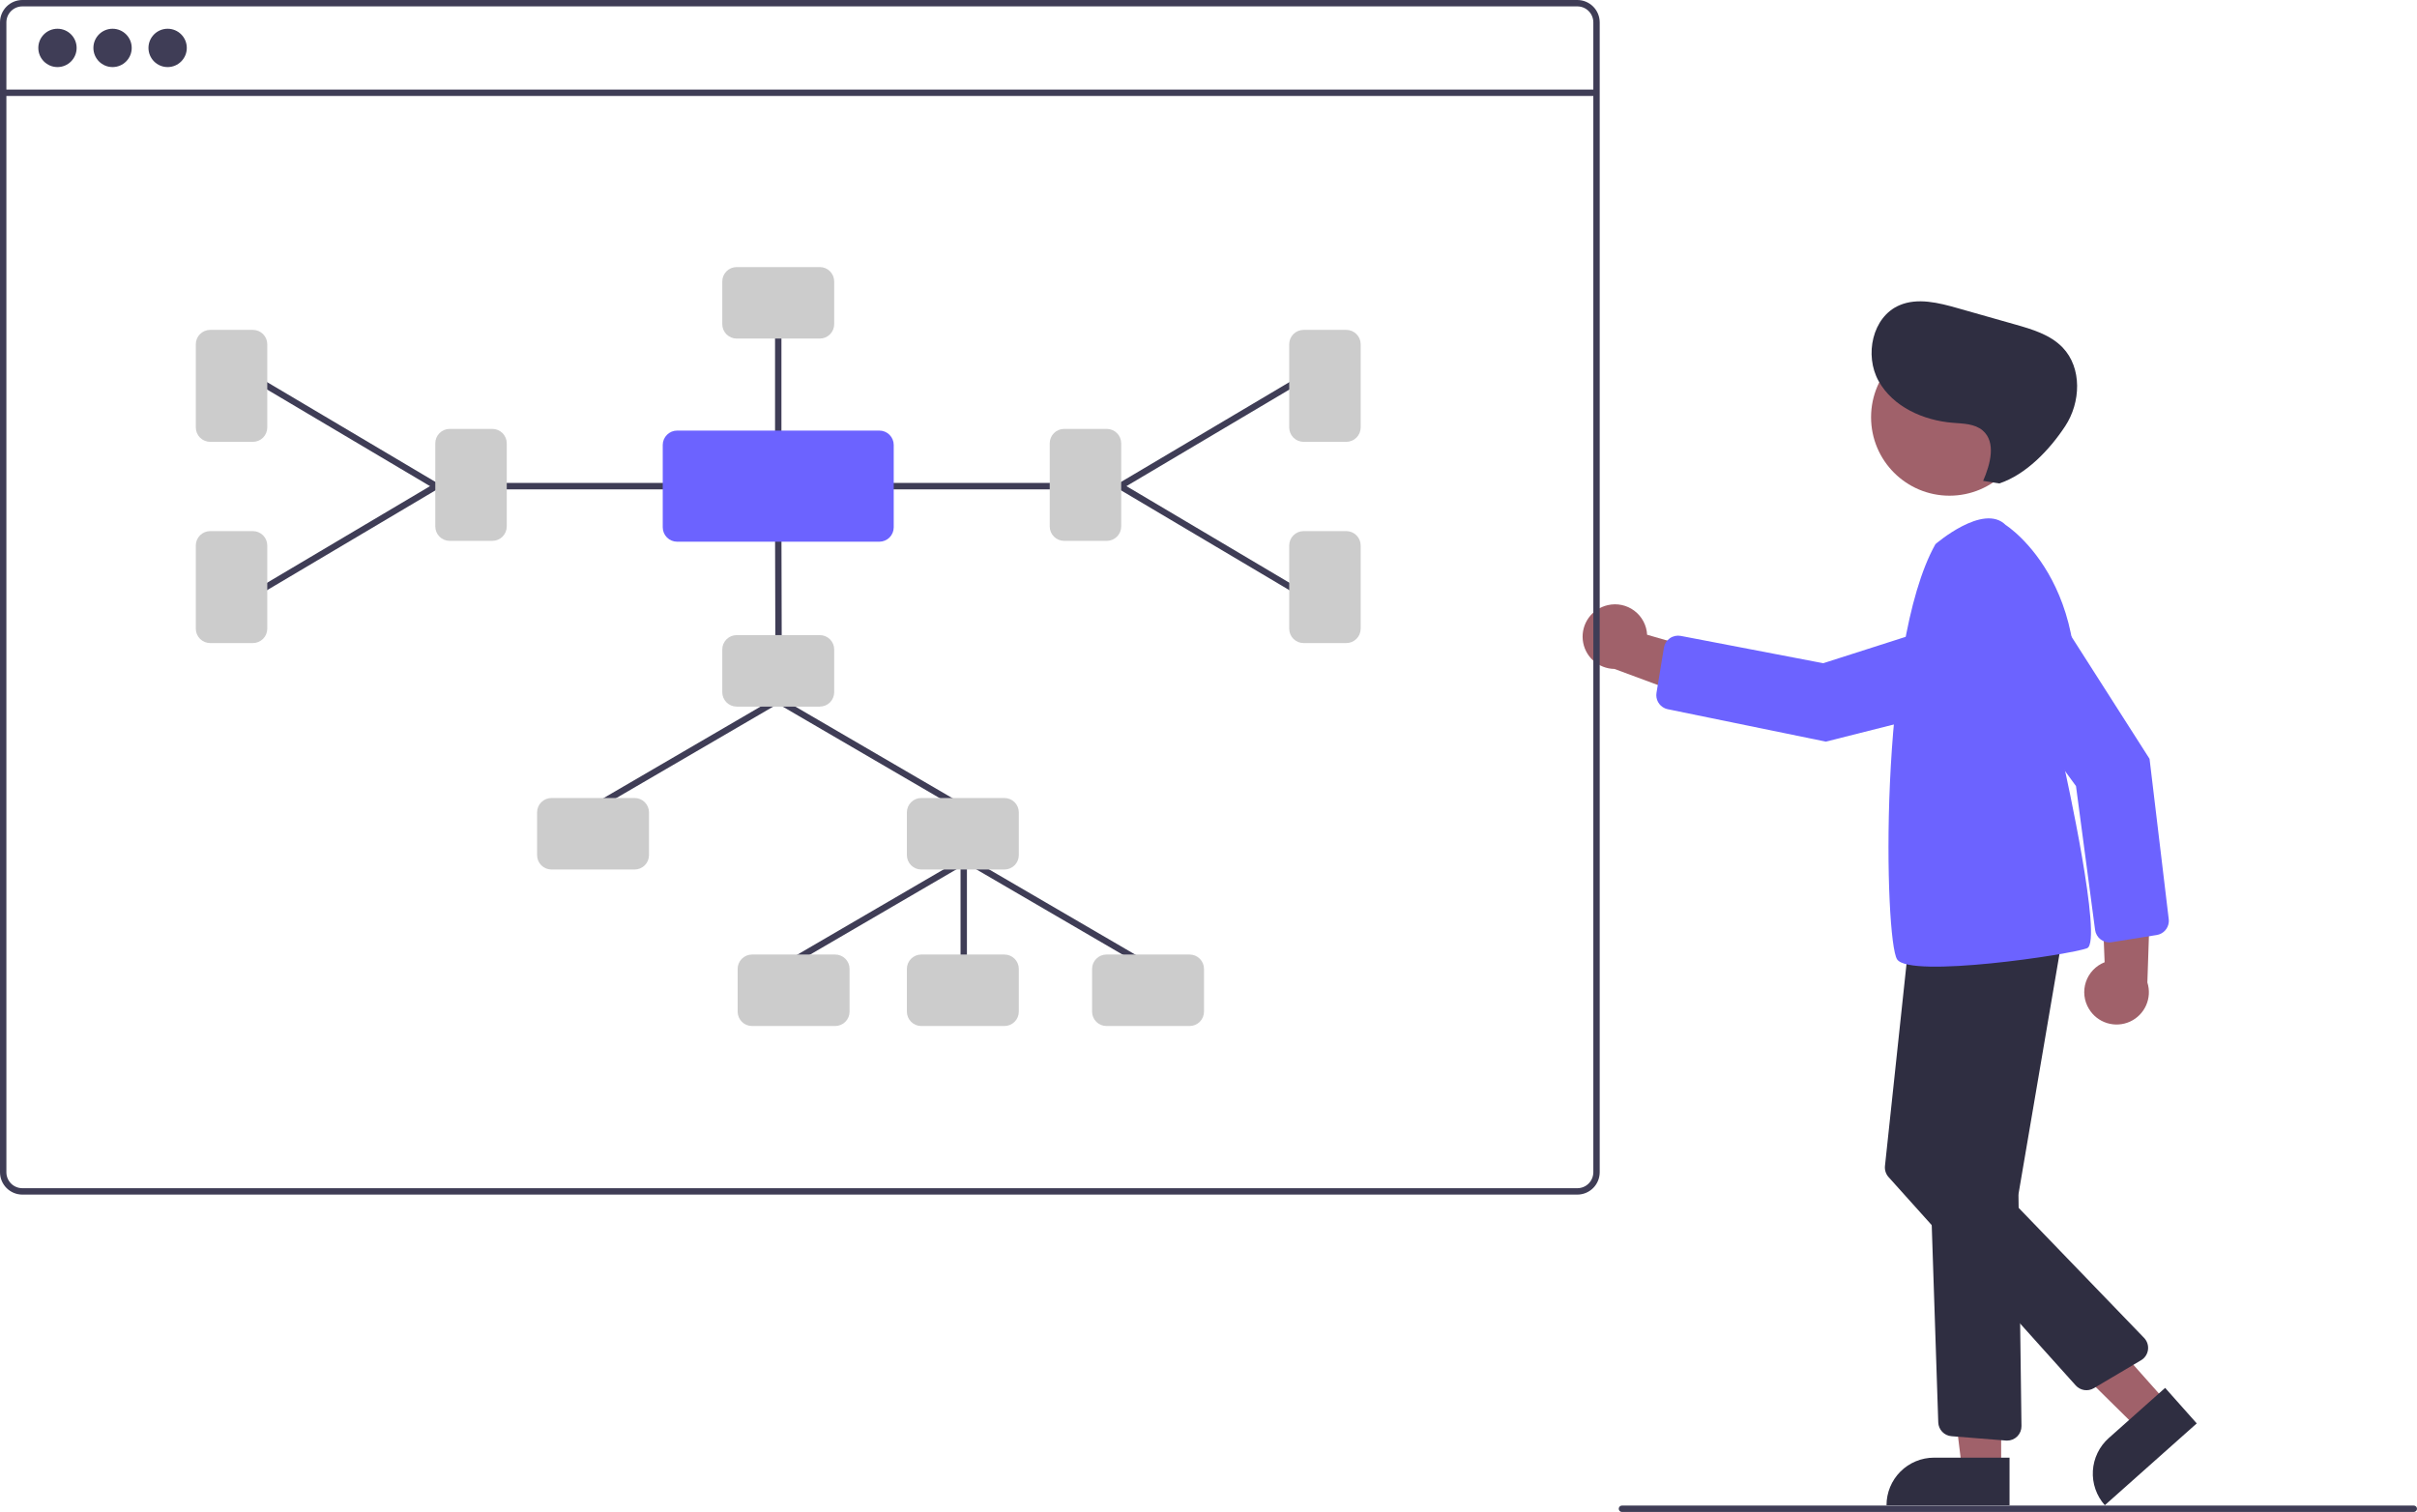 <svg xmlns="http://www.w3.org/2000/svg" width="430" height="269" viewBox="0 0 430 269" fill="none"><g clip-path="url(#clip0)"><path d="M371.643 179.506C371.206 178.794 370.931 177.995 370.836 177.165C370.742 176.335 370.83 175.494 371.095 174.702C371.361 173.91 371.797 173.185 372.372 172.58C372.947 171.974 373.649 171.503 374.426 171.198L373.619 150.906L382.649 156.361L382.031 174.793C382.457 176.134 382.376 177.584 381.805 178.869C381.233 180.154 380.21 181.185 378.929 181.766C377.649 182.346 376.2 182.437 374.857 182.021C373.514 181.604 372.37 180.709 371.643 179.506Z" fill="#A0616A"></path><path d="M383.696 166.352L375.667 167.635C375.33 167.689 374.986 167.674 374.654 167.593C374.323 167.511 374.011 167.364 373.737 167.16C373.464 166.956 373.234 166.7 373.061 166.405C372.888 166.111 372.775 165.785 372.731 165.446L369.334 139.857L352.551 116.881C351.929 116.03 351.489 115.06 351.256 114.033C351.023 113.005 351.004 111.94 351.198 110.904C351.392 109.869 351.797 108.884 352.386 108.01C352.976 107.137 353.738 106.393 354.626 105.826L354.625 105.826C356.349 104.724 358.44 104.352 360.438 104.792C362.435 105.232 364.177 106.448 365.278 108.173L382.419 135.006L385.831 163.523C385.853 163.705 385.855 163.889 385.838 164.071C385.785 164.635 385.546 165.166 385.158 165.579C384.77 165.992 384.255 166.264 383.696 166.352Z" fill="#6C63FF"></path><path d="M356.018 261.33H349.054L345.741 234.457L356.019 234.458L356.018 261.33Z" fill="#A0616A"></path><path d="M344.079 259.339H357.51V267.799H335.623C335.623 265.555 336.514 263.403 338.099 261.817C339.685 260.23 341.836 259.339 344.079 259.339Z" fill="#2F2E41"></path><path d="M385.401 249.405L380.198 254.036L360.801 234.903L367.548 229.327L385.401 249.405Z" fill="#A0616A"></path><path d="M375.159 255.856L385.194 246.926L390.814 253.246L374.461 267.799C373.723 266.969 373.155 266.002 372.791 264.953C372.426 263.903 372.272 262.792 372.337 261.683C372.402 260.574 372.684 259.489 373.168 258.489C373.653 257.489 374.329 256.594 375.159 255.856Z" fill="#2F2E41"></path><path d="M286.032 107.664C286.845 107.475 287.69 107.466 288.507 107.638C289.325 107.811 290.094 108.16 290.761 108.662C291.429 109.164 291.978 109.807 292.371 110.544C292.763 111.281 292.989 112.096 293.033 112.93L312.533 118.573L304.507 125.422L287.22 119.013C285.814 118.994 284.464 118.459 283.426 117.51C282.388 116.562 281.734 115.265 281.587 113.866C281.441 112.468 281.812 111.064 282.632 109.92C283.451 108.777 284.661 107.975 286.032 107.664V107.664Z" fill="#A0616A"></path><path d="M346.828 88.19C354.534 88.19 360.78 81.941 360.78 74.233C360.78 66.524 354.534 60.275 346.828 60.275C339.123 60.275 332.876 66.524 332.876 74.233C332.876 81.941 339.123 88.19 346.828 88.19Z" fill="#A0616A"></path><path d="M356.873 256.298L347.18 255.522C346.554 255.473 345.968 255.194 345.534 254.739C345.1 254.284 344.849 253.686 344.829 253.058L342.123 171.321C342.101 170.689 342.314 170.072 342.721 169.588C343.128 169.105 343.699 168.789 344.325 168.703L363.65 166.006C364.049 165.95 364.454 165.989 364.834 166.12C365.215 166.251 365.559 166.469 365.839 166.758C366.118 167.047 366.326 167.397 366.445 167.781C366.564 168.165 366.591 168.572 366.523 168.969L359.128 212.299C359.108 212.418 359.099 212.539 359.1 212.66L359.633 253.715C359.638 254.054 359.575 254.39 359.448 254.705C359.322 255.019 359.134 255.305 358.896 255.546C358.658 255.787 358.374 255.978 358.062 256.109C357.749 256.239 357.414 256.307 357.075 256.306C357.008 256.306 356.941 256.304 356.873 256.298Z" fill="#2F2E41"></path><path d="M369.288 246.495L335.988 209.421C335.749 209.155 335.568 208.841 335.458 208.499C335.348 208.158 335.31 207.798 335.348 207.441L339.554 168C339.623 167.343 339.944 166.738 340.45 166.312C340.955 165.887 341.606 165.675 342.265 165.72L362.702 167.082C363.092 167.109 363.472 167.224 363.811 167.42C364.15 167.616 364.439 167.887 364.657 168.213C364.875 168.539 365.014 168.91 365.066 169.298C365.117 169.687 365.079 170.082 364.953 170.453L352.709 206.69C352.591 207.036 352.571 207.407 352.651 207.763C352.731 208.119 352.908 208.446 353.162 208.708L381.447 238.033C381.715 238.311 381.917 238.646 382.037 239.014C382.157 239.381 382.192 239.77 382.14 240.153C382.089 240.535 381.951 240.901 381.737 241.223C381.524 241.545 381.24 241.814 380.908 242.011L372.49 246.987C371.981 247.287 371.384 247.401 370.801 247.311C370.218 247.222 369.683 246.933 369.288 246.495L369.288 246.495Z" fill="#2F2E41"></path><path d="M344.328 96.812C344.328 96.812 352.849 89.424 356.825 93.402C356.825 93.402 375.287 105.052 367.334 136.875C367.334 136.875 374.151 167.562 371.311 168.699C368.471 169.835 339.783 174.097 337.511 170.688C335.239 167.278 334.103 114.997 344.328 96.812Z" fill="#6C63FF"></path><path d="M294.701 123.259L296.02 115.234C296.075 114.897 296.197 114.575 296.379 114.286C296.561 113.997 296.799 113.747 297.079 113.552C297.359 113.357 297.676 113.219 298.009 113.148C298.343 113.077 298.688 113.073 299.023 113.138L324.366 117.997L351.459 109.325C352.463 109.004 353.521 108.891 354.569 108.995C355.618 109.099 356.634 109.417 357.555 109.928C358.476 110.44 359.282 111.135 359.924 111.971C360.566 112.806 361.031 113.764 361.288 114.786L361.289 114.785C361.789 116.77 361.482 118.872 360.433 120.629C359.385 122.386 357.681 123.655 355.698 124.156L324.834 131.949L296.71 126.18C296.53 126.143 296.355 126.087 296.187 126.014C295.669 125.785 295.241 125.39 294.972 124.892C294.703 124.393 294.607 123.818 294.701 123.259Z" fill="#6C63FF"></path><path d="M352.815 85.555C354.09 82.603 355.169 78.671 352.724 76.584C351.305 75.374 349.262 75.371 347.404 75.221C342.168 74.796 336.778 72.386 334.218 67.797C331.659 63.208 333.088 56.383 337.917 54.313C341.171 52.917 344.902 53.868 348.309 54.834L358.537 57.736C361.576 58.598 364.767 59.549 366.955 61.828C370.445 65.464 370.184 71.609 367.412 75.818C364.641 80.027 360.467 84.417 355.689 86.015L352.815 85.555Z" fill="#2F2E41"></path><path d="M429.432 269H288.553C288.402 269 288.258 268.94 288.151 268.833C288.044 268.727 287.985 268.582 287.985 268.432C287.985 268.281 288.044 268.136 288.151 268.03C288.258 267.923 288.402 267.863 288.553 267.863H429.432C429.583 267.863 429.727 267.923 429.834 268.03C429.94 268.136 430 268.281 430 268.432C430 268.582 429.94 268.727 429.834 268.833C429.727 268.94 429.583 269 429.432 269Z" fill="#3F3D56"></path><path d="M280.622 0H3.976C2.922 0.001 1.911 0.421 1.166 1.166C0.42 1.912 0.001 2.923 0 3.978V208.558C0.001 209.613 0.42 210.624 1.166 211.369C1.911 212.115 2.922 212.535 3.976 212.536H280.622C281.677 212.535 282.687 212.115 283.433 211.369C284.178 210.624 284.598 209.613 284.599 208.558V3.978C284.598 2.923 284.178 1.912 283.433 1.166C282.687 0.421 281.677 0.001 280.622 0ZM283.463 208.558C283.462 209.311 283.163 210.034 282.63 210.567C282.098 211.1 281.376 211.399 280.622 211.399H3.976C3.223 211.399 2.501 211.1 1.968 210.567C1.436 210.034 1.136 209.311 1.136 208.558V3.978C1.136 3.224 1.436 2.502 1.968 1.969C2.501 1.436 3.223 1.137 3.976 1.137H280.622C281.376 1.137 282.098 1.436 282.63 1.969C283.163 2.502 283.462 3.224 283.463 3.978V208.558Z" fill="#3F3D56"></path><path d="M284.031 15.934H0.568V17.071H284.031V15.934Z" fill="#3F3D56"></path><path d="M10.225 11.934C12.107 11.934 13.633 10.407 13.633 8.524C13.633 6.641 12.107 5.114 10.225 5.114C8.343 5.114 6.817 6.641 6.817 8.524C6.817 10.407 8.343 11.934 10.225 11.934Z" fill="#3F3D56"></path><path d="M20.024 11.934C21.907 11.934 23.433 10.407 23.433 8.524C23.433 6.641 21.907 5.114 20.024 5.114C18.142 5.114 16.616 6.641 16.616 8.524C16.616 10.407 18.142 11.934 20.024 11.934Z" fill="#3F3D56"></path><path d="M29.823 11.934C31.706 11.934 33.232 10.407 33.232 8.524C33.232 6.641 31.706 5.114 29.823 5.114C27.941 5.114 26.415 6.641 26.415 8.524C26.415 10.407 27.941 11.934 29.823 11.934Z" fill="#3F3D56"></path><path d="M171.454 176.908C171.303 176.908 171.159 176.848 171.052 176.741C170.946 176.635 170.886 176.49 170.886 176.339V153.04C170.886 152.889 170.946 152.745 171.052 152.638C171.159 152.532 171.303 152.472 171.454 152.472C171.605 152.472 171.749 152.532 171.856 152.638C171.962 152.745 172.022 152.889 172.022 153.04V176.339C172.022 176.49 171.962 176.635 171.856 176.741C171.749 176.848 171.605 176.908 171.454 176.908Z" fill="#3F3D56"></path><path d="M170.675 143.947C170.575 143.948 170.476 143.921 170.39 143.87L138.115 125.058C137.985 124.982 137.891 124.858 137.853 124.712C137.814 124.566 137.835 124.411 137.911 124.281C137.987 124.151 138.111 124.056 138.257 124.018C138.402 123.979 138.557 124 138.687 124.076L170.962 142.888C171.07 142.951 171.154 143.048 171.201 143.163C171.249 143.279 171.257 143.407 171.224 143.528C171.191 143.648 171.12 143.755 171.021 143.831C170.922 143.907 170.8 143.948 170.675 143.947Z" fill="#3F3D56"></path><path d="M106.127 143.947C106.003 143.948 105.881 143.907 105.782 143.831C105.683 143.755 105.611 143.648 105.579 143.528C105.546 143.407 105.554 143.279 105.601 143.163C105.649 143.048 105.733 142.951 105.841 142.888L138.115 124.076C138.245 124.001 138.4 123.98 138.545 124.019C138.691 124.058 138.815 124.152 138.89 124.282C138.966 124.412 138.987 124.567 138.949 124.712C138.911 124.857 138.817 124.982 138.687 125.058L106.413 143.87C106.326 143.921 106.228 143.947 106.127 143.947Z" fill="#3F3D56"></path><path d="M204.191 172.361C204.09 172.361 203.992 172.335 203.905 172.284L171.631 153.472C171.501 153.396 171.406 153.271 171.368 153.126C171.33 152.98 171.351 152.825 171.427 152.695C171.502 152.565 171.627 152.47 171.772 152.432C171.918 152.393 172.073 152.414 172.203 152.49L204.477 171.302C204.585 171.365 204.669 171.462 204.717 171.577C204.764 171.693 204.772 171.821 204.74 171.941C204.707 172.062 204.636 172.169 204.536 172.244C204.437 172.32 204.316 172.361 204.191 172.361V172.361Z" fill="#3F3D56"></path><path d="M139.643 172.362C139.518 172.362 139.397 172.321 139.297 172.245C139.198 172.169 139.127 172.062 139.094 171.942C139.062 171.821 139.07 171.693 139.117 171.577C139.164 171.462 139.249 171.365 139.357 171.302L171.631 152.49C171.761 152.415 171.916 152.394 172.061 152.433C172.206 152.472 172.33 152.566 172.406 152.696C172.481 152.826 172.503 152.981 172.465 153.126C172.426 153.271 172.332 153.396 172.203 153.472L139.928 172.284C139.842 172.335 139.743 172.361 139.643 172.362Z" fill="#3F3D56"></path><path d="M138.506 114.965C138.356 114.965 138.212 114.906 138.105 114.8C137.999 114.693 137.939 114.549 137.938 114.399L137.886 93.721C137.886 93.646 137.9 93.572 137.928 93.503C137.957 93.434 137.998 93.371 138.051 93.318C138.104 93.265 138.166 93.223 138.235 93.195C138.304 93.166 138.378 93.151 138.452 93.151H138.454C138.604 93.151 138.749 93.21 138.855 93.317C138.961 93.423 139.022 93.567 139.022 93.718L139.074 114.396C139.075 114.47 139.06 114.544 139.032 114.613C139.003 114.682 138.962 114.745 138.909 114.798C138.856 114.851 138.794 114.893 138.725 114.922C138.656 114.95 138.582 114.965 138.508 114.965L138.506 114.965Z" fill="#3F3D56"></path><path d="M145.853 125.715H131.054C130.377 125.714 129.727 125.444 129.248 124.965C128.768 124.486 128.499 123.836 128.498 123.158V115.553C128.499 114.875 128.768 114.225 129.248 113.746C129.727 113.267 130.377 112.997 131.054 112.996H145.853C146.531 112.997 147.181 113.267 147.66 113.746C148.139 114.225 148.409 114.875 148.41 115.553V123.158C148.409 123.836 148.139 124.486 147.66 124.965C147.181 125.444 146.531 125.714 145.853 125.715Z" fill="#CCCCCC"></path><path d="M121.359 87.061H89.87C89.719 87.061 89.575 87.001 89.468 86.894C89.362 86.788 89.302 86.643 89.302 86.492C89.302 86.342 89.362 86.197 89.468 86.091C89.575 85.984 89.719 85.924 89.87 85.924H121.359C121.51 85.924 121.654 85.984 121.761 86.091C121.868 86.197 121.927 86.342 121.927 86.492C121.927 86.643 121.868 86.788 121.761 86.894C121.654 87.001 121.51 87.061 121.359 87.061Z" fill="#3F3D56"></path><path d="M138.454 78.944C138.303 78.944 138.159 78.884 138.052 78.778C137.946 78.671 137.886 78.526 137.886 78.376V58.706C137.886 58.555 137.946 58.411 138.052 58.304C138.159 58.198 138.303 58.138 138.454 58.138C138.604 58.138 138.749 58.198 138.855 58.304C138.962 58.411 139.022 58.555 139.022 58.706V78.376C139.022 78.526 138.962 78.671 138.855 78.778C138.749 78.884 138.604 78.944 138.454 78.944Z" fill="#3F3D56"></path><path d="M77.618 87.061C77.516 87.061 77.416 87.033 77.329 86.981L46.759 68.855C46.63 68.778 46.536 68.653 46.499 68.507C46.462 68.362 46.484 68.207 46.561 68.077C46.638 67.948 46.763 67.854 46.908 67.817C47.054 67.779 47.209 67.801 47.338 67.877L77.908 86.003C78.016 86.067 78.099 86.164 78.145 86.279C78.192 86.395 78.199 86.522 78.166 86.643C78.133 86.763 78.062 86.869 77.963 86.944C77.864 87.02 77.743 87.061 77.618 87.061Z" fill="#3F3D56"></path><path d="M47.049 105.186C46.925 105.186 46.803 105.146 46.704 105.07C46.605 104.995 46.534 104.889 46.501 104.768C46.468 104.648 46.475 104.521 46.522 104.405C46.568 104.29 46.652 104.193 46.759 104.129L77.329 86.003C77.459 85.926 77.614 85.904 77.76 85.942C77.906 85.979 78.031 86.073 78.108 86.202C78.184 86.332 78.207 86.487 78.169 86.633C78.132 86.779 78.038 86.904 77.908 86.981L47.338 105.107C47.251 105.159 47.151 105.186 47.049 105.186Z" fill="#3F3D56"></path><path d="M87.597 96.227H79.996C79.318 96.226 78.668 95.956 78.189 95.477C77.71 94.998 77.44 94.347 77.44 93.669V78.865C77.44 78.187 77.71 77.537 78.189 77.058C78.668 76.578 79.318 76.308 79.996 76.308H87.597C88.275 76.308 88.925 76.578 89.404 77.058C89.883 77.537 90.153 78.187 90.154 78.865V93.669C90.153 94.347 89.883 94.998 89.404 95.477C88.925 95.956 88.275 96.226 87.597 96.227Z" fill="#CCCCCC"></path><path d="M145.853 60.235H131.054C130.377 60.234 129.727 59.965 129.248 59.485C128.768 59.006 128.499 58.356 128.498 57.678V50.073C128.499 49.395 128.768 48.745 129.248 48.266C129.727 47.786 130.377 47.517 131.054 47.516H145.853C146.531 47.517 147.181 47.786 147.66 48.266C148.139 48.745 148.409 49.395 148.41 50.073V57.678C148.409 58.356 148.139 59.006 147.66 59.485C147.181 59.965 146.531 60.234 145.853 60.235Z" fill="#CCCCCC"></path><path d="M44.993 78.61H37.391C36.714 78.609 36.064 78.34 35.585 77.861C35.105 77.381 34.836 76.731 34.835 76.053V61.248C34.836 60.57 35.105 59.92 35.585 59.441C36.064 58.962 36.714 58.692 37.391 58.691H44.993C45.671 58.692 46.32 58.962 46.8 59.441C47.279 59.92 47.548 60.57 47.549 61.248V76.053C47.548 76.731 47.279 77.381 46.8 77.861C46.32 78.34 45.671 78.609 44.993 78.61Z" fill="#CCCCCC"></path><path d="M44.993 114.412H37.391C36.714 114.411 36.064 114.141 35.585 113.662C35.105 113.183 34.836 112.533 34.835 111.855V97.05C34.836 96.372 35.105 95.722 35.585 95.243C36.064 94.763 36.714 94.493 37.391 94.493H44.993C45.671 94.493 46.32 94.763 46.8 95.243C47.279 95.722 47.548 96.372 47.549 97.05V111.855C47.548 112.533 47.279 113.183 46.8 113.662C46.32 114.141 45.671 114.411 44.993 114.412Z" fill="#CCCCCC"></path><path d="M187.038 87.061H155.548C155.398 87.061 155.253 87.001 155.146 86.894C155.04 86.788 154.98 86.643 154.98 86.492C154.98 86.342 155.04 86.197 155.146 86.091C155.253 85.984 155.398 85.924 155.548 85.924H187.038C187.189 85.924 187.333 85.984 187.44 86.091C187.546 86.197 187.606 86.342 187.606 86.492C187.606 86.643 187.546 86.788 187.44 86.894C187.333 87.001 187.189 87.061 187.038 87.061Z" fill="#3F3D56"></path><path d="M199.289 87.061C199.165 87.061 199.044 87.02 198.945 86.945C198.846 86.869 198.774 86.763 198.741 86.643C198.708 86.523 198.716 86.395 198.762 86.279C198.809 86.164 198.892 86.067 198.999 86.004L229.57 67.878C229.634 67.84 229.705 67.815 229.779 67.804C229.852 67.793 229.928 67.798 230 67.816C230.072 67.835 230.14 67.867 230.2 67.912C230.26 67.957 230.31 68.013 230.348 68.077C230.386 68.141 230.411 68.212 230.421 68.286C230.432 68.36 230.428 68.435 230.409 68.507C230.391 68.58 230.358 68.648 230.314 68.707C230.269 68.767 230.213 68.817 230.149 68.856L199.578 86.981C199.491 87.033 199.391 87.061 199.289 87.061Z" fill="#3F3D56"></path><path d="M229.859 105.186C229.757 105.186 229.657 105.159 229.57 105.107L198.999 86.981C198.87 86.904 198.776 86.779 198.739 86.633C198.701 86.487 198.723 86.332 198.8 86.203C198.877 86.073 199.002 85.979 199.148 85.942C199.294 85.904 199.449 85.927 199.579 86.003L230.149 104.129C230.256 104.193 230.339 104.29 230.386 104.405C230.433 104.521 230.44 104.648 230.407 104.769C230.374 104.889 230.303 104.995 230.204 105.07C230.104 105.146 229.983 105.187 229.859 105.186V105.186Z" fill="#3F3D56"></path><path d="M196.912 96.227H189.31C188.632 96.226 187.983 95.956 187.503 95.477C187.024 94.998 186.755 94.347 186.754 93.669V78.865C186.755 78.187 187.024 77.537 187.503 77.058C187.983 76.578 188.632 76.308 189.31 76.308H196.912C197.589 76.308 198.239 76.578 198.718 77.058C199.198 77.537 199.467 78.187 199.468 78.865V93.669C199.467 94.347 199.198 94.998 198.718 95.477C198.239 95.956 197.589 96.226 196.912 96.227Z" fill="#CCCCCC"></path><path d="M239.516 78.61H231.915C231.237 78.609 230.587 78.34 230.108 77.861C229.629 77.381 229.359 76.731 229.359 76.053V61.248C229.359 60.57 229.629 59.92 230.108 59.441C230.587 58.962 231.237 58.692 231.915 58.691H239.516C240.194 58.692 240.844 58.962 241.323 59.441C241.802 59.92 242.072 60.57 242.073 61.248V76.053C242.072 76.731 241.802 77.381 241.323 77.861C240.844 78.34 240.194 78.609 239.516 78.61Z" fill="#CCCCCC"></path><path d="M239.516 114.412H231.915C231.237 114.411 230.587 114.141 230.108 113.662C229.629 113.183 229.359 112.533 229.359 111.855V97.05C229.359 96.372 229.629 95.722 230.108 95.243C230.587 94.763 231.237 94.493 231.915 94.493H239.516C240.194 94.493 240.844 94.763 241.323 95.243C241.802 95.722 242.072 96.372 242.073 97.05V111.855C242.072 112.533 241.802 113.183 241.323 113.662C240.844 114.141 240.194 114.411 239.516 114.412Z" fill="#CCCCCC"></path><path d="M112.906 154.697H98.107C97.429 154.696 96.779 154.427 96.3 153.947C95.821 153.468 95.551 152.818 95.55 152.14V144.536C95.551 143.858 95.821 143.208 96.3 142.728C96.779 142.249 97.429 141.979 98.107 141.978H112.906C113.584 141.979 114.233 142.249 114.713 142.728C115.192 143.208 115.461 143.858 115.462 144.536V152.14C115.461 152.818 115.192 153.468 114.713 153.947C114.233 154.427 113.584 154.696 112.906 154.697Z" fill="#CCCCCC"></path><path d="M178.696 154.697H163.897C163.219 154.696 162.569 154.427 162.09 153.947C161.611 153.468 161.341 152.818 161.34 152.14V144.536C161.341 143.858 161.611 143.208 162.09 142.728C162.569 142.249 163.219 141.979 163.897 141.978H178.696C179.374 141.979 180.023 142.249 180.503 142.728C180.982 143.208 181.251 143.858 181.252 144.536V152.14C181.251 152.818 180.982 153.468 180.503 153.947C180.023 154.427 179.374 154.696 178.696 154.697Z" fill="#CCCCCC"></path><path d="M148.589 182.543H133.789C133.112 182.542 132.462 182.272 131.983 181.793C131.503 181.314 131.234 180.664 131.233 179.986V172.381C131.234 171.703 131.503 171.053 131.983 170.574C132.462 170.094 133.112 169.825 133.789 169.824H148.589C149.266 169.825 149.916 170.094 150.395 170.574C150.875 171.053 151.144 171.703 151.145 172.381V179.986C151.144 180.664 150.875 181.314 150.395 181.793C149.916 182.272 149.266 182.542 148.589 182.543Z" fill="#CCCCCC"></path><path d="M211.644 182.543H196.844C196.167 182.542 195.517 182.272 195.038 181.793C194.558 181.314 194.289 180.664 194.288 179.986V172.381C194.289 171.703 194.558 171.053 195.038 170.574C195.517 170.094 196.167 169.825 196.844 169.824H211.644C212.321 169.825 212.971 170.094 213.45 170.574C213.929 171.053 214.199 171.703 214.2 172.381V179.986C214.199 180.664 213.929 181.314 213.45 181.793C212.971 182.272 212.321 182.542 211.644 182.543Z" fill="#CCCCCC"></path><path d="M178.696 182.543H163.897C163.219 182.542 162.569 182.272 162.09 181.793C161.611 181.314 161.341 180.664 161.34 179.986V172.381C161.341 171.703 161.611 171.053 162.09 170.574C162.569 170.094 163.219 169.825 163.897 169.824H178.696C179.374 169.825 180.023 170.094 180.503 170.574C180.982 171.053 181.251 171.703 181.252 172.381V179.986C181.251 180.664 180.982 181.314 180.503 181.793C180.023 182.272 179.374 182.542 178.696 182.543Z" fill="#CCCCCC"></path><path d="M156.444 96.378H120.464C119.786 96.377 119.136 96.108 118.657 95.628C118.178 95.149 117.908 94.499 117.907 93.821V79.164C117.908 78.486 118.178 77.836 118.657 77.356C119.136 76.877 119.786 76.608 120.464 76.607H156.444C157.122 76.608 157.771 76.877 158.251 77.356C158.73 77.836 158.999 78.486 159 79.164V93.821C158.999 94.499 158.73 95.149 158.251 95.628C157.771 96.108 157.122 96.377 156.444 96.378Z" fill="#6C63FF"></path></g><defs><clipPath id="clip0"><rect width="430" height="269" fill="white"></rect></clipPath></defs></svg>